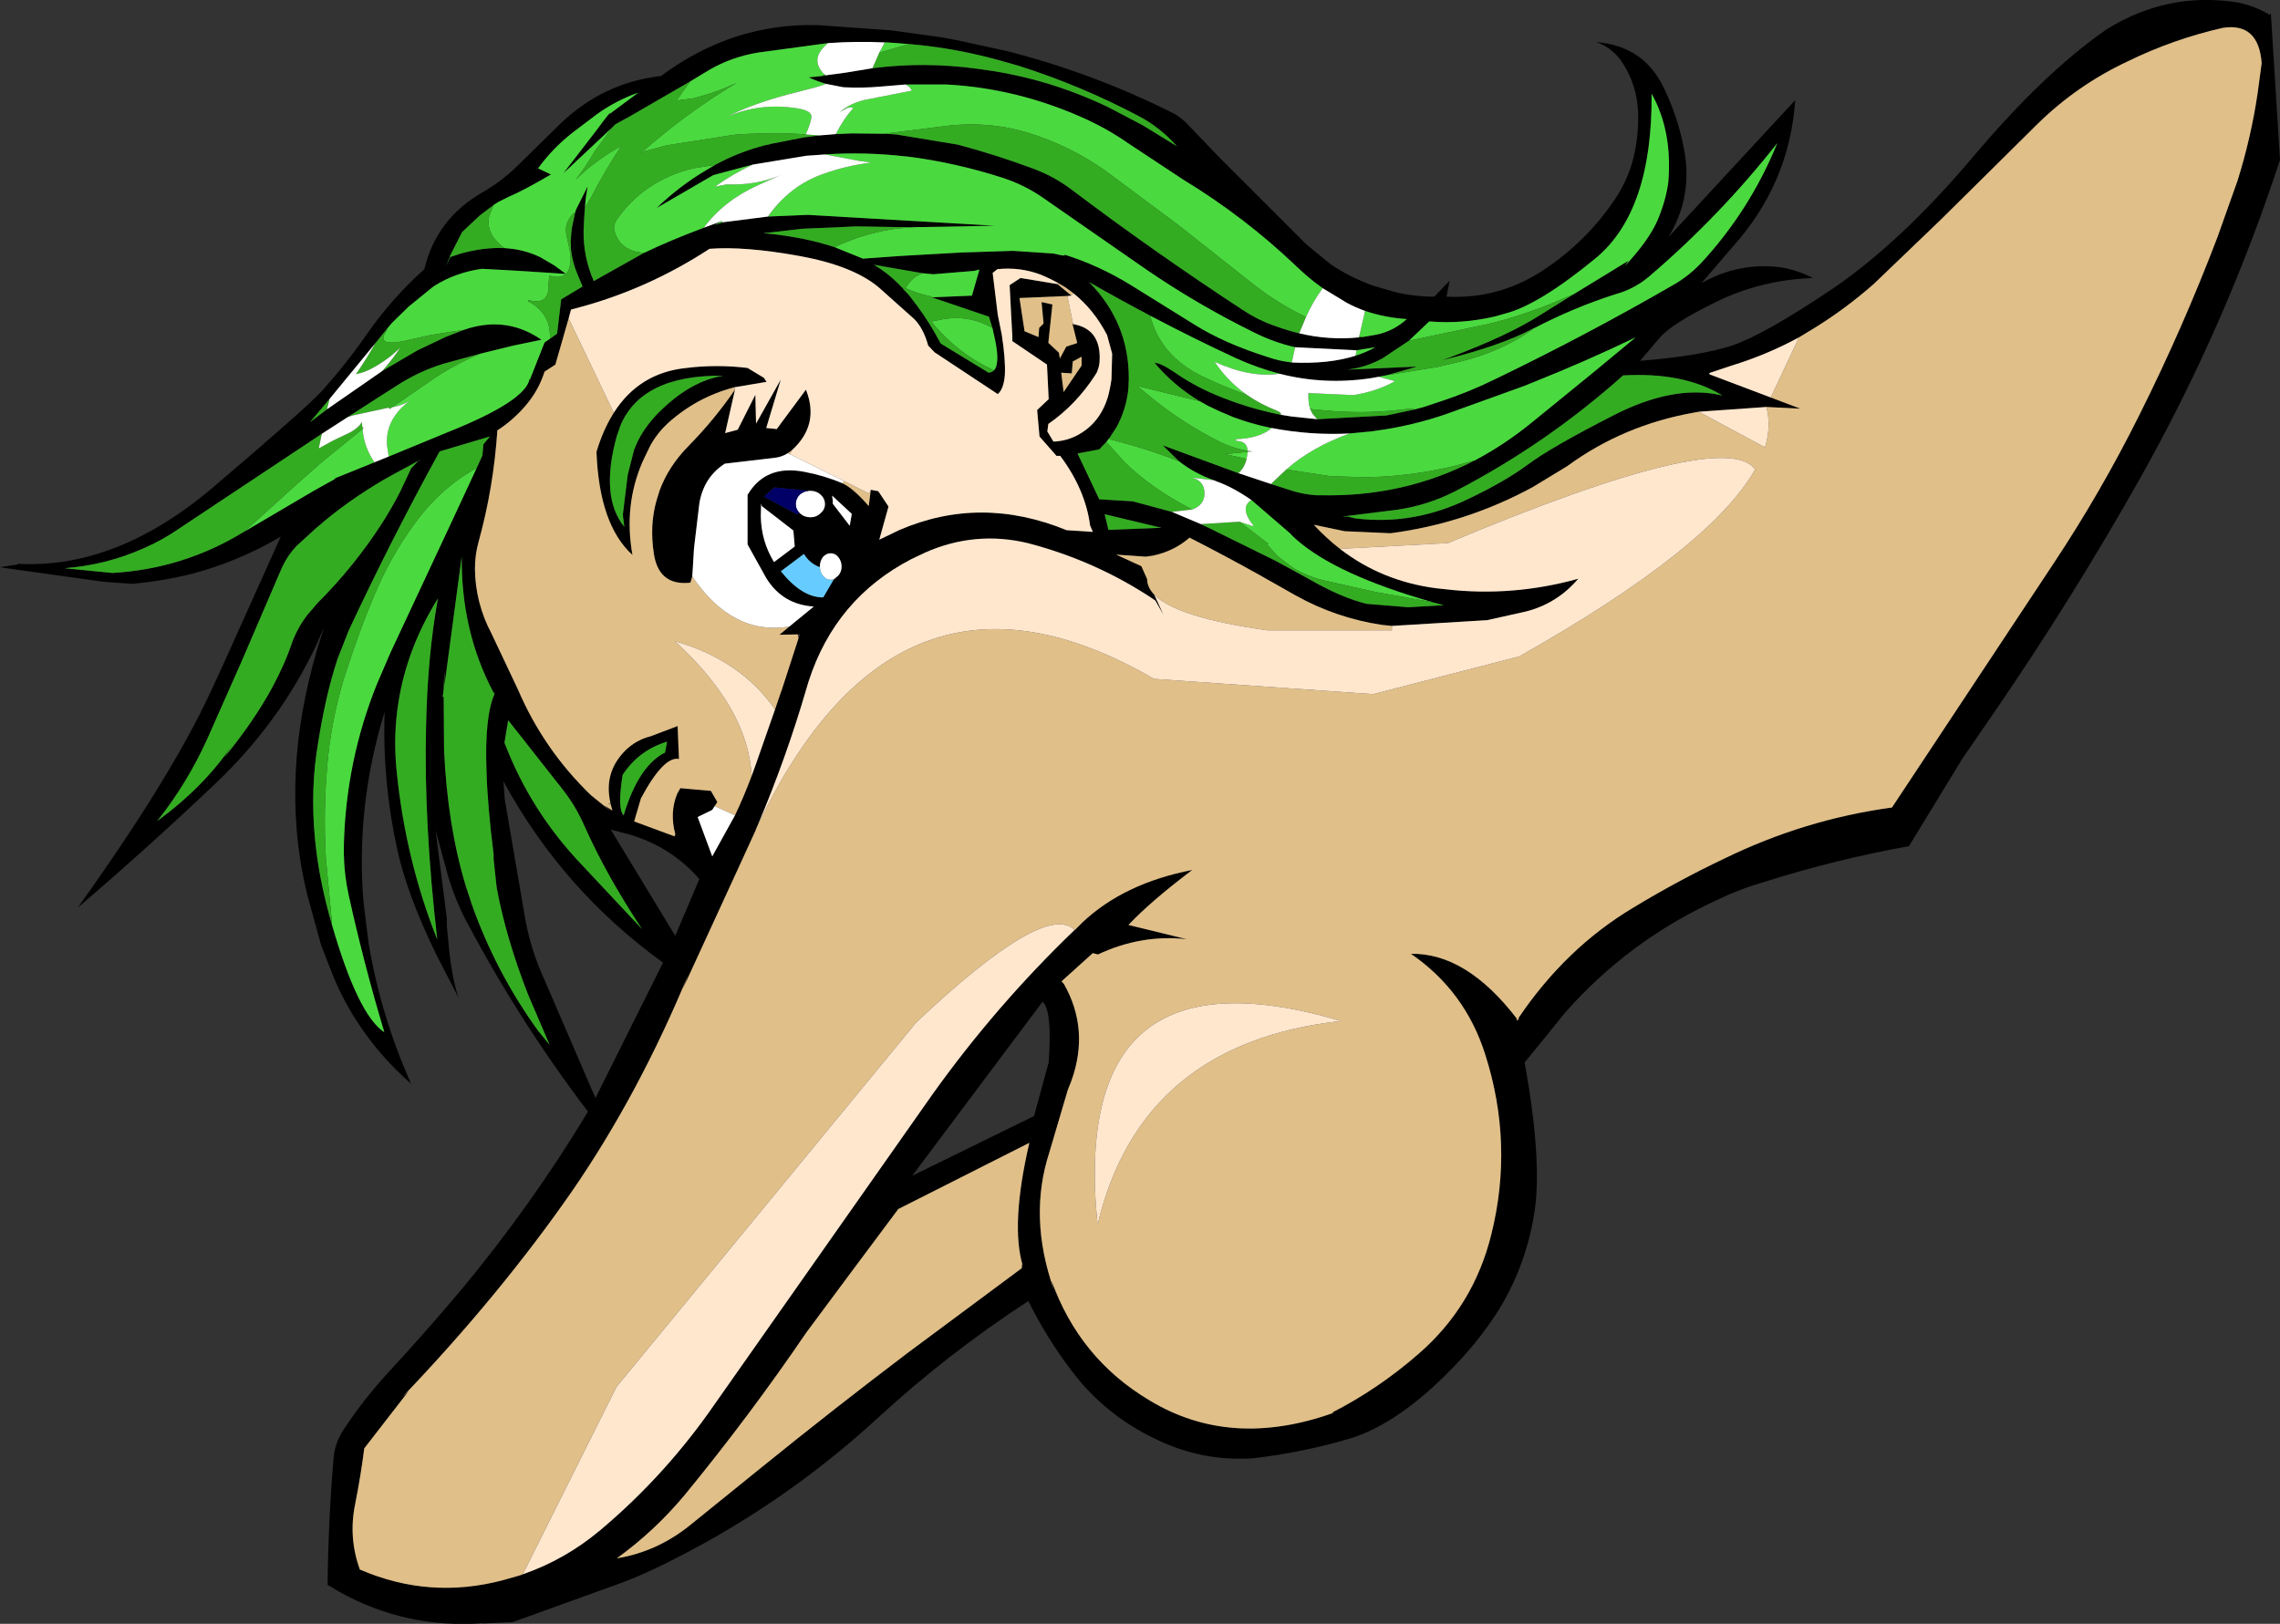 <?xml version="1.0" encoding="UTF-8" standalone="no"?>
<svg xmlns:xlink="http://www.w3.org/1999/xlink" height="239.2px" width="335.8px" xmlns="http://www.w3.org/2000/svg">
  <rect width="100%" height="100%" fill="#333333" stroke="none"/>
  <g transform="matrix(1.0, 0.0, 0.0, 1.0, 169.35, 119.5)">
    <path d="M-166.75 -36.45 Q-152.25 -35.65 -138.1 -47.6 -124.0 -59.6 -121.9 -61.95 L-119.95 -64.2 Q-117.45 -67.2 -115.3 -70.3 -111.65 -75.55 -106.85 -79.85 -105.1 -87.3 -98.15 -91.25 -95.15 -93.0 -92.7 -95.5 L-86.85 -101.25 Q-80.5 -107.35 -72.0 -108.3 -61.45 -116.15 -48.85 -115.8 L-48.2 -115.75 -45.4 -115.55 -39.05 -115.1 -38.25 -115.05 -30.65 -114.0 -28.5 -113.6 -20.95 -111.95 Q-8.25 -108.7 3.5 -102.8 4.6 -102.2 5.55 -101.2 L10.1 -96.45 23.0 -83.55 26.65 -80.55 Q29.5 -78.65 32.8 -77.45 L35.85 -76.55 Q38.75 -75.8 41.9 -75.8 L44.15 -78.15 43.7 -75.8 Q51.4 -75.4 57.95 -79.7 L58.1 -79.8 Q64.45 -84.05 68.6 -90.3 70.5 -93.2 71.25 -96.35 72.05 -99.7 71.9 -103.15 71.7 -106.9 69.8 -109.95 68.35 -112.4 65.75 -113.3 72.75 -112.75 75.7 -106.55 77.75 -102.35 78.65 -97.65 80.05 -90.65 76.4 -84.6 L95.05 -104.75 Q94.2 -92.4 85.8 -83.1 L81.25 -77.8 Q86.85 -80.95 93.05 -80.1 95.4 -79.7 97.65 -78.55 89.9 -78.25 83.35 -75.0 76.8 -71.8 75.05 -69.7 L72.2 -66.35 Q81.0 -67.05 85.75 -68.6 90.5 -70.2 100.6 -77.0 110.65 -83.85 121.2 -96.35 131.75 -108.85 140.95 -115.2 149.9 -120.75 160.15 -119.15 162.6 -118.7 164.95 -117.3 L165.1 -117.6 166.45 -95.95 Q158.5 -71.65 146.1 -49.5 136.1 -31.7 124.55 -14.85 L119.7 -7.8 111.8 5.15 Q101.15 7.05 90.7 10.35 87.15 11.35 83.8 12.95 70.5 19.0 61.05 29.8 L57.45 34.25 55.2 37.0 Q57.75 51.15 56.7 58.7 55.6 66.2 51.9 72.6 48.15 78.95 41.55 84.95 34.9 90.95 28.8 92.6 22.15 94.5 15.3 95.3 7.7 95.85 0.8 92.45 -6.65 88.9 -11.5 82.45 -15.1 77.75 -17.9 72.15 -29.85 79.95 -40.15 89.45 -54.7 102.8 -72.55 111.4 -75.05 112.6 -77.65 113.6 L-93.85 119.45 -98.3 119.65 -98.15 119.6 Q-109.5 120.45 -119.25 115.05 L-121.1 113.95 Q-121.0 104.45 -120.2 95.05 -120.0 93.05 -118.75 91.1 -115.75 86.55 -112.05 82.55 -106.65 76.7 -101.55 70.65 -91.1 58.1 -82.75 44.25 -92.8 31.05 -100.6 16.3 L-100.7 16.15 Q-102.3 13.05 -103.3 9.75 L-105.2 2.8 -103.55 15.7 -103.55 16.8 -103.15 20.9 Q-102.75 24.55 -101.85 27.4 L-105.1 21.1 Q-109.4 12.25 -110.85 5.6 -113.05 -4.45 -112.7 -14.65 -117.0 -0.7 -115.8 13.55 L-115.05 19.5 Q-113.25 30.2 -108.8 40.15 -113.3 36.2 -116.45 31.45 -118.7 28.1 -120.25 24.35 L-122.05 19.75 -124.1 12.3 Q-125.25 7.55 -125.65 2.8 -126.35 -5.8 -124.8 -14.65 -123.95 -19.45 -122.55 -24.15 L-121.6 -27.15 -122.8 -24.4 Q-125.55 -18.6 -129.3 -13.5 -133.0 -8.45 -137.65 -4.05 -147.55 5.35 -157.9 14.2 -144.15 -5.0 -138.3 -17.65 L-136.5 -21.55 -128.0 -40.45 Q-134.2 -36.8 -141.0 -35.0 -145.35 -33.9 -149.9 -33.5 L-154.1 -33.8 -168.75 -35.85 -169.35 -35.95 -166.75 -36.35 -166.75 -36.45 M-67.7 -107.5 L-76.6 -102.35 -78.7 -101.2 -79.2 -100.7 -86.4 -93.95 -80.55 -101.55 -81.45 -100.45 -79.4 -103.05 -79.65 -102.65 -75.35 -105.85 Q-78.6 -104.7 -81.4 -102.7 L-85.1 -99.9 Q-88.0 -97.6 -90.1 -94.7 L-88.2 -93.8 Q-92.3 -91.4 -94.45 -90.5 L-95.95 -89.75 -96.65 -89.3 -98.7 -87.75 -98.8 -87.65 -101.3 -85.3 -103.1 -81.75 -103.1 -81.7 -103.0 -81.75 -103.05 -81.7 -103.7 -80.35 -103.0 -81.65 -101.5 -82.15 Q-98.05 -83.1 -95.05 -82.95 -92.2 -82.8 -89.75 -81.6 L-87.7 -80.4 -86.0 -79.15 -92.1 -79.55 -95.55 -79.75 -98.35 -79.9 -98.4 -79.9 Q-102.25 -79.35 -105.35 -77.4 L-105.7 -77.15 -109.2 -74.3 -111.65 -71.9 -112.4 -71.0 -114.1 -68.9 -120.8 -60.75 -123.7 -57.3 -121.2 -59.2 -113.05 -64.85 -107.85 -67.9 -103.75 -69.85 -101.2 -70.85 -100.3 -71.15 Q-94.5 -72.85 -89.6 -69.45 L-93.7 -68.6 -98.6 -67.4 -104.1 -65.9 Q-107.75 -64.75 -110.9 -62.7 L-113.1 -61.3 -116.75 -58.95 -118.15 -58.05 -121.95 -55.6 -142.95 -41.65 Q-145.4 -39.95 -148.15 -38.75 -153.75 -36.25 -159.85 -35.8 L-152.8 -35.1 Q-142.35 -35.7 -133.45 -41.15 L-133.35 -41.2 -123.15 -47.2 -120.1 -48.9 -120.0 -49.0 -120.0 -49.05 -114.2 -51.4 -112.1 -52.25 -103.25 -55.9 Q-91.9 -60.45 -91.35 -63.7 L-91.3 -63.6 -89.15 -69.05 -88.35 -69.6 -87.3 -70.35 -86.7 -75.4 -83.55 -77.3 -84.3 -79.1 Q-85.05 -80.85 -85.25 -82.7 L-85.3 -84.0 -85.15 -85.8 -84.65 -88.15 -84.6 -88.3 -84.55 -88.55 -82.8 -92.05 -83.1 -90.15 -83.2 -88.95 -83.2 -88.9 -83.3 -87.55 -83.4 -85.5 Q-83.45 -81.65 -81.9 -78.1 L-74.5 -82.25 Q-70.65 -84.1 -65.7 -85.95 L-63.0 -86.95 -64.1 -86.35 -62.95 -86.75 -56.25 -87.6 -50.35 -87.85 -22.8 -86.25 -30.35 -86.1 -33.75 -86.05 -34.4 -86.05 -37.1 -86.05 -43.25 -86.15 -51.2 -85.8 -56.4 -85.2 -56.9 -85.15 -56.35 -85.1 Q-50.85 -84.55 -46.45 -83.1 L-42.25 -81.4 -36.7 -81.8 -27.85 -82.3 -20.15 -82.55 -14.15 -82.15 Q-11.9 -81.6 -12.75 -82.05 -7.55 -80.45 -2.7 -77.45 L6.55 -71.7 Q11.0 -68.9 17.55 -66.85 19.0 -66.35 20.6 -66.15 L20.9 -66.1 Q26.35 -65.85 30.3 -67.1 31.85 -67.6 33.2 -68.35 L30.45 -67.9 21.4 -68.35 Q18.3 -69.05 15.4 -70.5 7.05 -74.6 -0.6 -79.85 L-15.5 -90.2 Q-18.3 -92.2 -21.65 -93.3 -28.65 -95.55 -35.75 -96.45 L-35.9 -96.45 Q-41.95 -97.15 -47.85 -96.75 L-50.65 -96.55 -58.5 -95.25 -64.3 -93.7 -72.65 -88.85 Q-69.35 -92.05 -65.4 -94.4 L-64.05 -95.2 -63.1 -95.7 Q-60.0 -97.25 -56.7 -98.1 L-55.95 -98.25 -55.85 -98.3 -51.0 -99.25 -48.7 -99.55 -47.4 -99.65 -46.25 -99.75 -43.9 -99.85 -39.15 -99.8 -37.4 -99.7 -28.3 -98.2 Q-22.65 -96.7 -17.15 -94.65 -14.2 -93.55 -11.7 -91.7 0.75 -82.3 13.75 -73.8 15.95 -72.35 18.25 -71.55 20.15 -70.85 22.0 -70.4 26.4 -69.35 30.8 -69.8 L31.3 -69.85 33.35 -70.2 Q35.85 -70.7 37.85 -72.5 34.65 -72.7 31.7 -73.7 30.3 -74.2 29.0 -74.9 L25.45 -77.05 Q23.35 -78.55 21.55 -80.3 13.95 -87.55 4.9 -93.05 L-3.05 -98.3 Q-6.4 -100.65 -10.2 -102.3 -19.75 -106.5 -29.9 -107.05 L-36.05 -107.05 -39.6 -106.75 Q-42.35 -106.5 -45.15 -106.65 L-47.7 -107.15 Q-49.05 -107.55 -50.25 -108.1 L-48.3 -108.3 -47.75 -108.4 -44.8 -108.8 -40.85 -109.45 Q-33.15 -110.45 -25.25 -109.35 L-24.2 -109.2 Q-14.9 -107.9 -6.2 -103.75 L-1.05 -101.05 4.0 -97.95 Q1.5 -100.75 -1.65 -102.4 -10.15 -106.9 -19.3 -109.8 L-21.4 -110.4 Q-28.35 -112.4 -35.35 -113.0 L-38.6 -113.25 -39.05 -113.25 Q-43.2 -113.45 -47.4 -113.15 L-57.75 -111.75 Q-61.6 -111.1 -64.8 -109.25 -65.45 -108.85 -66.05 -108.5 L-67.7 -107.5 M-110.05 -73.85 L-110.55 -73.3 -110.3 -73.55 -110.0 -73.9 -110.05 -73.85 M-107.3 -51.85 L-111.45 -49.6 -112.8 -48.85 Q-118.25 -45.65 -122.5 -41.95 L-122.8 -41.7 -125.65 -39.1 Q-127.05 -37.65 -127.95 -35.6 L-133.75 -22.1 -138.8 -10.7 Q-141.75 -4.15 -146.2 1.45 -139.3 -3.6 -135.15 -9.75 L-136.3 -7.95 Q-132.0 -13.2 -129.3 -18.15 -127.45 -21.55 -126.35 -24.8 -125.55 -27.0 -124.1 -28.9 L-122.6 -30.65 Q-117.2 -36.05 -113.1 -42.4 -111.6 -44.75 -110.4 -47.1 L-108.8 -50.5 -107.85 -51.5 -107.3 -51.85 M-13.5 -77.8 Q-14.75 -78.5 -16.1 -79.05 -19.15 -80.2 -22.45 -79.85 L-23.15 -79.3 -22.4 -73.15 -21.8 -70.15 Q-21.25 -66.55 -21.35 -64.35 -21.5 -62.2 -22.4 -61.45 L-31.7 -67.6 -32.65 -68.6 Q-33.35 -71.15 -34.7 -72.5 L-39.85 -77.1 Q-43.65 -80.35 -51.65 -81.8 -59.7 -83.25 -64.85 -82.85 -73.95 -76.9 -84.3 -74.15 L-85.25 -73.9 -85.6 -72.6 -87.55 -65.8 -89.15 -64.75 Q-89.95 -62.2 -91.65 -60.1 -93.55 -57.75 -96.1 -56.1 -96.65 -47.65 -98.9 -39.55 -99.4 -37.7 -99.4 -35.7 -99.35 -30.7 -96.95 -26.15 L-93.05 -17.9 Q-89.25 -9.05 -82.3 -2.35 L-79.45 -0.05 -80.4 -0.9 -79.15 -0.1 -79.45 -1.15 -79.25 -1.25 -79.45 -1.25 Q-80.45 -5.6 -77.4 -8.8 -75.75 -10.5 -73.5 -11.05 L-69.55 -12.55 -69.35 -7.7 Q-71.6 -8.15 -74.95 -1.9 L-75.95 1.5 -70.0 3.7 -69.85 3.5 -69.9 3.35 Q-70.75 0.15 -69.6 -2.6 L-69.15 -3.4 -64.65 -3.0 -63.7 -1.35 -64.1 -0.75 -64.45 -0.2 -66.6 0.85 -64.45 6.65 -61.1 0.6 Q-59.75 -2.25 -58.65 -5.2 L-58.05 -6.85 -55.2 -15.0 -54.3 -17.65 -54.25 -17.75 -51.75 -25.45 Q-51.45 -26.0 -51.6 -26.1 L-51.85 -26.05 -54.55 -26.0 -53.1 -27.2 -49.5 -30.15 Q-54.1 -30.45 -56.5 -34.35 L-59.25 -39.3 -59.25 -46.6 Q-56.6 -51.1 -50.9 -50.0 -47.95 -49.45 -45.25 -48.3 -43.65 -47.55 -41.4 -44.95 L-41.1 -47.35 -40.0 -47.15 -38.5 -44.9 -38.5 -44.85 -39.85 -40.0 -36.95 -41.4 Q-24.95 -46.6 -12.25 -41.4 L-8.4 -41.15 -8.8 -42.1 Q-9.5 -47.4 -13.2 -52.35 L-13.75 -52.35 -16.25 -55.2 -16.6 -59.1 -14.9 -60.7 -15.15 -65.8 -20.25 -69.25 -20.25 -69.95 -20.45 -73.6 -20.65 -77.5 -19.05 -78.55 -13.6 -77.65 -11.55 -75.95 -12.15 -75.9 -19.2 -75.6 -18.45 -70.7 -16.4 -69.85 -16.3 -71.2 -15.65 -71.85 -15.95 -75.0 -14.35 -74.65 -14.95 -69.0 -13.4 -67.55 -13.25 -66.7 -12.3 -68.45 -10.75 -68.95 -10.7 -69.0 -11.4 -71.8 -11.3 -71.75 Q-7.15 -71.05 -7.4 -66.3 -7.45 -65.5 -7.75 -64.8 L-7.75 -64.75 -8.05 -64.25 Q-10.85 -59.9 -14.95 -57.05 L-15.1 -55.95 -14.2 -54.45 Q-11.55 -54.55 -9.4 -56.2 -7.15 -57.9 -6.2 -60.95 -5.85 -62.2 -5.65 -63.65 L-5.65 -63.75 -5.55 -67.4 -6.3 -70.15 Q-8.25 -73.9 -11.25 -76.3 L-12.4 -77.15 -13.5 -77.8 M-78.95 -58.7 Q-75.2 -64.6 -68.25 -65.3 -63.8 -65.85 -59.25 -65.3 L-56.85 -63.85 -56.45 -63.25 -61.2 -62.45 Q-66.75 -61.0 -71.05 -57.1 -72.5 -55.75 -73.5 -54.0 L-74.45 -52.05 -74.75 -51.4 Q-77.5 -45.0 -76.2 -37.75 -81.1 -42.2 -81.5 -52.95 -80.55 -56.1 -79.1 -58.45 L-78.95 -58.7 M-61.1 -62.1 L-62.55 -55.7 -60.7 -56.2 -58.1 -61.35 -58.0 -57.1 -54.35 -63.6 -56.5 -56.45 -54.95 -56.3 -50.65 -62.1 Q-48.6 -56.95 -52.7 -53.2 L-53.3 -52.75 Q-54.25 -52.15 -55.35 -52.05 L-62.6 -51.2 Q-65.7 -49.2 -66.35 -45.35 L-67.1 -39.05 -67.15 -38.55 -67.35 -35.2 -67.4 -34.6 -67.65 -33.7 -67.85 -33.65 Q-72.35 -33.25 -73.05 -37.95 -73.7 -42.15 -72.65 -45.8 L-72.2 -47.25 Q-70.9 -50.8 -67.95 -53.8 -64.2 -57.6 -61.1 -62.1 M-99.15 -50.55 L-98.3 -52.4 -98.15 -54.05 -97.2 -55.2 -104.6 -53.0 Q-111.75 -40.0 -118.0 -26.6 L-119.65 -22.4 Q-121.55 -16.65 -122.75 -8.45 -123.7 -1.6 -122.75 5.95 -122.1 11.05 -120.5 16.55 L-120.45 16.75 Q-116.6 30.05 -112.75 32.55 -115.75 22.55 -118.0 12.35 L-118.3 10.8 Q-118.8 7.8 -118.7 4.7 -118.35 -7.5 -113.85 -18.7 L-111.85 -23.35 -102.8 -42.7 -99.15 -50.55 M-104.15 -16.85 L-104.1 -16.8 -104.0 -16.8 -103.95 -9.1 Q-103.45 2.1 -100.75 11.0 L-99.9 13.6 Q-96.35 23.7 -90.05 32.4 L-88.4 34.4 -88.45 34.3 -91.6 26.95 Q-94.85 18.6 -96.2 11.25 L-96.65 7.1 -96.65 6.35 Q-97.55 -0.75 -97.7 -5.9 -98.0 -14.0 -96.5 -17.3 L-96.7 -17.55 Q-101.45 -26.55 -101.35 -37.5 L-103.9 -18.45 -103.9 -20.75 -104.0 -17.95 -104.15 -16.85 M-110.95 -6.1 Q-109.65 7.1 -104.95 18.9 -106.95 1.55 -106.6 -12.4 -106.4 -22.85 -104.85 -31.35 -109.4 -24.0 -110.65 -16.15 -111.45 -11.25 -110.95 -6.1 M-95.0 -1.7 L-92.15 14.95 Q-91.35 20.05 -89.2 24.75 L-81.65 42.25 -71.7 22.3 Q-86.5 11.6 -95.2 -4.4 L-95.0 -1.7 M-94.5 -13.4 L-95.05 -10.1 Q-91.2 0.0 -83.65 7.9 L-74.8 17.35 Q-80.1 9.35 -83.35 2.0 -84.65 -0.95 -86.75 -3.55 L-94.5 -13.4 M-33.45 -79.25 L-36.35 -79.75 -36.65 -79.8 -40.65 -80.5 Q-38.4 -79.2 -36.3 -76.95 L-36.3 -76.9 -35.45 -76.0 -34.2 -74.35 Q-32.45 -72.0 -30.8 -68.9 L-23.75 -64.6 Q-23.25 -64.65 -22.95 -64.95 -21.95 -66.05 -23.0 -70.35 L-23.15 -71.05 -23.2 -71.2 -23.7 -72.85 -32.1 -75.7 -26.2 -75.95 -25.1 -79.8 -25.85 -79.6 -31.9 -79.1 -33.45 -79.25 M-10.05 -66.95 L-11.35 -66.25 -11.5 -64.5 -13.05 -64.6 -12.7 -61.75 -10.05 -65.65 -10.05 -66.95 M7.35 -60.4 Q3.5 -62.7 0.7 -66.05 1.55 -66.05 3.5 -64.75 6.35 -62.75 9.65 -61.35 14.45 -59.35 19.3 -58.4 L20.85 -58.15 24.65 -57.75 34.85 -58.3 38.85 -59.15 40.35 -59.55 43.05 -60.45 Q46.85 -61.7 50.65 -63.55 64.35 -70.15 77.3 -77.65 79.35 -78.85 81.05 -80.6 88.35 -88.45 92.4 -98.4 83.85 -87.55 73.45 -78.7 71.3 -76.9 68.55 -76.15 62.45 -74.2 56.6 -71.15 L56.35 -71.05 Q51.7 -68.6 43.7 -66.6 L43.05 -66.45 43.9 -66.75 Q52.65 -70.0 57.5 -73.1 L62.4 -76.15 70.5 -81.1 69.95 -80.3 Q73.45 -84.05 74.75 -87.0 76.0 -89.95 76.35 -92.6 77.0 -100.15 73.9 -105.7 74.05 -88.4 65.65 -81.45 57.25 -74.55 52.3 -73.3 L50.9 -72.9 Q46.05 -71.75 41.15 -72.15 L38.15 -69.3 34.25 -66.7 Q32.5 -65.75 30.6 -65.3 L29.15 -65.05 39.3 -65.5 39.2 -65.45 35.0 -64.25 33.7 -64.0 32.6 -63.8 Q25.7 -62.75 19.1 -64.45 15.85 -65.3 12.65 -66.75 6.3 -69.7 0.05 -73.0 -4.5 -75.4 -8.95 -77.95 -3.05 -71.95 -3.1 -63.7 L-3.15 -62.35 Q-3.45 -59.2 -4.95 -56.5 L-6.0 -54.9 -6.1 -54.8 -6.4 -54.4 -7.45 -53.3 -10.65 -52.7 -7.45 -45.95 -2.5 -45.65 3.25 -44.1 7.5 -42.3 8.6 -41.75 7.95 -42.1 18.4 -36.95 20.8 -35.65 23.35 -34.25 Q28.2 -31.45 31.95 -30.55 L38.05 -30.05 43.3 -30.35 41.6 -30.8 39.9 -31.3 Q26.25 -35.4 20.85 -40.7 L20.75 -40.85 14.95 -45.85 Q12.2 -47.75 9.8 -48.6 L9.45 -48.75 Q6.5 -49.8 4.3 -51.55 L1.9 -53.9 13.05 -49.8 17.85 -48.2 20.35 -47.4 Q22.35 -46.7 24.45 -46.55 L25.1 -46.55 Q37.4 -46.25 47.9 -51.7 52.25 -54.0 56.3 -57.3 L65.45 -64.75 71.55 -69.8 Q64.15 -66.25 56.5 -63.2 L55.15 -62.65 43.5 -58.45 Q38.5 -56.75 33.3 -56.05 L32.6 -55.95 29.45 -55.65 Q23.7 -55.35 17.95 -56.45 L17.45 -56.55 Q14.85 -57.1 12.3 -58.05 L10.3 -58.9 8.6 -59.7 7.35 -60.4 M-78.0 -56.7 L-78.5 -55.3 Q-81.0 -46.3 -77.4 -41.9 L-77.6 -43.45 -77.6 -43.7 -77.6 -43.8 -77.6 -43.85 -76.9 -49.55 -75.95 -53.3 -75.35 -54.65 Q-74.05 -57.15 -71.8 -59.25 -67.45 -63.4 -62.85 -64.15 -74.85 -64.3 -78.0 -56.75 L-78.0 -56.7 M-51.6 -43.95 L-51.55 -43.9 Q-50.9 -43.3 -50.0 -43.3 -49.1 -43.3 -48.5 -43.9 -47.85 -44.45 -47.85 -45.25 -47.85 -46.05 -48.5 -46.65 -49.1 -47.2 -50.0 -47.2 L-50.2 -47.2 -55.3 -47.7 -56.85 -46.35 -52.0 -43.75 -51.6 -43.95 M-46.55 -34.15 L-45.9 -34.7 Q-45.4 -35.25 -45.4 -36.05 -45.4 -36.85 -45.9 -37.45 -46.35 -38.0 -47.0 -38.0 -47.65 -38.0 -48.15 -37.45 -48.6 -36.85 -48.6 -36.05 L-48.6 -35.95 Q-50.1 -36.5 -50.95 -37.9 L-54.35 -35.35 Q-51.2 -31.45 -48.1 -31.5 L-46.55 -34.15 M-46.7 -45.35 L-46.7 -45.3 -44.2 -42.05 -43.9 -43.8 -46.8 -46.5 -46.7 -45.8 -46.7 -45.35 M-57.25 -45.3 L-57.3 -43.5 Q-57.25 -39.8 -55.35 -36.7 L-52.3 -39.0 -52.5 -41.35 -57.15 -44.95 -57.25 -45.3 M-71.1 -10.25 Q-75.25 -9.0 -77.65 -5.35 -78.45 -0.35 -77.5 0.6 -75.3 -6.7 -71.4 -8.65 L-71.1 -10.25 M0.65 -31.9 L2.0 -28.95 0.8 -31.05 Q-7.8 -36.85 -18.0 -39.5 -25.75 -41.35 -33.1 -38.1 L-35.1 -37.15 Q-46.3 -31.35 -50.25 -19.15 L-50.55 -18.15 Q-53.55 -7.85 -57.75 2.05 L-57.95 2.5 -58.1 2.9 -60.8 8.8 -68.8 26.2 -67.95 24.0 Q-75.25 41.65 -85.05 55.9 -95.7 71.25 -110.15 86.35 L-109.15 85.4 -115.7 93.85 Q-116.2 97.8 -117.05 102.1 -118.05 107.0 -116.35 111.7 -106.05 116.15 -95.2 113.25 L-92.75 112.55 -92.35 112.4 Q-86.15 110.25 -81.0 105.95 -71.35 97.85 -64.1 87.35 L-32.05 41.75 Q-22.7 28.65 -11.1 17.5 L-11.0 17.45 -9.9 16.35 Q-3.8 10.6 6.25 8.65 0.15 13.25 -3.15 16.75 L5.45 18.85 Q-1.25 18.1 -7.65 21.1 L-8.4 20.9 -13.0 25.05 -12.65 25.45 Q-8.85 32.15 -11.55 39.7 L-12.1 41.1 -14.8 50.25 Q-17.9 59.75 -14.15 70.45 L-14.5 69.1 Q-10.4 80.6 -0.1 86.75 11.9 94.05 27.1 88.6 L26.8 88.6 Q33.65 85.1 39.55 79.95 47.7 72.9 50.3 62.3 53.6 49.0 49.4 35.85 46.45 26.5 38.45 21.0 46.6 20.85 54.05 30.55 L54.0 30.9 54.2 30.65 54.35 30.75 54.3 30.5 54.3 30.45 Q61.25 20.15 71.2 14.2 77.8 10.2 84.65 6.95 96.45 1.2 109.3 -0.55 L133.1 -36.5 Q140.1 -47.05 145.75 -58.4 152.15 -71.2 157.25 -84.6 L160.2 -92.9 Q162.2 -99.3 163.15 -105.75 L163.75 -110.2 Q163.3 -116.2 158.05 -115.4 150.75 -113.75 144.0 -110.45 136.55 -106.95 130.75 -101.25 L116.45 -87.1 106.6 -77.65 Q102.55 -74.1 98.15 -71.35 L95.6 -69.8 Q90.9 -67.25 85.7 -65.65 L82.4 -64.55 82.35 -64.4 82.45 -64.35 91.45 -60.95 95.8 -59.3 90.8 -59.55 80.85 -58.85 80.3 -58.75 Q69.75 -56.9 61.5 -50.85 L56.4 -47.75 Q46.55 -42.4 35.45 -40.95 L28.7 -41.25 24.15 -42.2 Q25.95 -40.25 28.0 -38.65 34.15 -33.9 42.15 -32.85 L43.55 -32.7 Q53.4 -31.55 63.1 -34.25 59.95 -30.55 55.3 -29.4 L49.7 -28.15 35.65 -27.3 34.2 -27.45 Q27.45 -28.45 21.45 -31.8 L16.15 -34.8 Q11.05 -37.65 5.85 -40.3 3.55 -38.3 0.45 -37.65 L-0.6 -37.5 -4.95 -37.8 -1.25 -36.1 -0.4 -34.2 Q-0.4 -33.0 0.65 -31.9 M-6.1 -41.45 L1.7 -41.75 -6.65 -43.75 -6.1 -41.45 M68.15 -58.25 Q77.05 -62.85 84.05 -61.3 L84.35 -61.25 84.15 -61.35 Q78.5 -64.7 69.7 -64.2 58.4 -54.1 45.0 -47.15 40.9 -45.05 36.35 -44.4 L28.3 -43.4 29.2 -43.4 30.2 -43.15 Q38.8 -42.05 47.0 -46.05 52.25 -48.55 55.65 -51.05 59.05 -53.6 68.15 -58.25 M-15.8 28.05 L-35.0 53.7 -17.05 44.9 -14.9 37.0 Q-14.35 29.35 -15.8 28.05 M-79.4 2.7 L-69.9 18.35 -66.35 10.0 Q-70.4 5.3 -76.55 3.45 L-79.4 2.7 M-78.5 110.05 Q-72.4 109.05 -67.45 104.95 L-57.25 96.7 Q-46.45 87.95 -35.55 79.7 L-18.85 67.3 -18.85 66.7 -18.7 67.0 Q-20.55 60.95 -17.75 48.85 L-37.05 58.6 -44.25 68.25 -50.6 76.8 Q-58.9 89.0 -68.45 100.65 -72.9 106.0 -78.5 110.05 L-78.55 110.05 -78.5 110.05 M-122.7 16.55 L-122.75 16.5 -122.4 18.1 -122.7 16.55 M-161.65 17.35 L-161.9 17.55 -161.85 17.5 -161.65 17.35" fill="#000000" fill-rule="evenodd" stroke="none"/>
    <path d="M-85.6 -72.6 L-78.95 -58.7 -79.1 -58.45 Q-80.55 -56.1 -81.5 -52.95 -81.1 -42.2 -76.2 -37.75 -77.5 -45.0 -74.75 -51.4 L-74.45 -52.05 -73.5 -54.0 Q-72.5 -55.75 -71.05 -57.1 -66.75 -61.0 -61.2 -62.45 L-61.1 -62.1 Q-64.2 -57.6 -67.95 -53.8 -70.9 -50.8 -72.2 -47.25 L-72.65 -45.8 Q-73.7 -42.15 -73.05 -37.95 -72.35 -33.25 -67.85 -33.65 L-67.65 -33.7 -67.4 -34.6 Q-61.5 -25.85 -53.1 -27.2 L-54.55 -26.0 -51.85 -26.05 -51.75 -25.45 -54.25 -17.75 -54.3 -17.65 -55.2 -15.0 Q-60.3 -22.3 -69.95 -25.05 -59.15 -15.15 -58.65 -5.2 -59.75 -2.25 -61.1 0.6 L-64.1 -0.75 -63.7 -1.35 -64.65 -3.0 -69.15 -3.4 -69.6 -2.6 Q-70.75 0.15 -69.9 3.35 L-70.0 3.7 -75.95 1.5 -74.95 -1.9 Q-71.6 -8.15 -69.35 -7.7 L-69.55 -12.55 -73.5 -11.05 Q-75.75 -10.5 -77.4 -8.8 -80.45 -5.6 -79.45 -1.25 L-79.9 -0.95 -79.45 -1.15 -79.15 -0.1 -80.4 -0.9 -79.45 -0.05 -82.3 -2.35 Q-89.25 -9.05 -93.05 -17.9 L-96.95 -26.15 Q-99.35 -30.7 -99.4 -35.7 -99.4 -37.7 -98.9 -39.55 -96.65 -47.65 -96.1 -56.1 -93.55 -57.75 -91.65 -60.1 -89.95 -62.2 -89.15 -64.75 L-87.55 -65.8 -85.6 -72.6 M-52.7 -53.2 L-53.0 -52.6 -53.3 -52.75 -52.7 -53.2 M-45.05 -48.65 L-41.35 -46.8 -41.1 -47.35 -41.4 -44.95 Q-43.65 -47.55 -45.25 -48.3 L-45.05 -48.65 M-13.6 -77.65 L-13.5 -77.8 -12.4 -77.15 -11.25 -76.3 -11.55 -75.95 -13.6 -77.65 M-11.3 -71.75 L-11.4 -71.8 -10.7 -69.0 -10.75 -68.95 -12.3 -68.45 -13.25 -66.7 -13.4 -67.55 -14.95 -69.0 -14.35 -74.65 -15.95 -75.0 -15.65 -71.85 -16.3 -71.2 -16.4 -69.85 -18.45 -70.7 -19.2 -75.6 -12.15 -75.9 -11.3 -71.75 M-10.05 -66.95 L-10.05 -65.65 -12.7 -61.75 -13.05 -64.6 -11.5 -64.5 -11.35 -66.25 -10.05 -66.95 M-57.95 2.5 Q-37.25 -41.5 0.6 -19.5 L32.9 -17.25 54.4 -22.8 Q82.55 -38.7 89.15 -50.35 84.7 -56.65 43.9 -39.5 L28.0 -38.65 Q25.95 -40.25 24.15 -42.2 L28.7 -41.25 35.45 -40.95 Q46.55 -42.4 56.4 -47.75 L61.5 -50.85 Q69.75 -56.9 80.3 -58.75 L80.85 -58.85 90.6 -53.6 Q91.55 -56.75 90.8 -59.55 L95.8 -59.3 91.45 -60.95 95.6 -69.8 98.15 -71.35 Q102.55 -74.1 106.6 -77.65 L116.45 -87.1 130.75 -101.25 Q136.55 -106.95 144.0 -110.45 150.75 -113.75 158.05 -115.4 163.3 -116.2 163.75 -110.2 L163.15 -105.75 Q162.2 -99.3 160.2 -92.9 L157.25 -84.6 Q152.15 -71.2 145.75 -58.4 140.1 -47.05 133.1 -36.5 L109.3 -0.55 Q96.45 1.2 84.65 6.95 77.8 10.2 71.2 14.2 61.25 20.15 54.3 30.45 L54.3 30.5 54.35 30.75 54.2 30.65 54.0 30.9 54.05 30.55 Q46.6 20.85 38.45 21.0 46.45 26.5 49.4 35.85 53.6 49.0 50.3 62.3 47.7 72.9 39.55 79.95 33.65 85.1 26.8 88.6 L27.1 88.6 Q11.9 94.05 -0.1 86.75 -10.4 80.6 -14.5 69.1 L-14.15 70.45 Q-17.9 59.75 -14.8 50.25 L-12.1 41.1 -11.55 39.7 Q-8.85 32.15 -12.65 25.45 L-13.0 25.05 -8.4 20.9 -7.65 21.1 Q-1.25 18.1 5.45 18.85 L-3.15 16.75 Q0.15 13.25 6.25 8.65 -3.8 10.6 -9.9 16.35 L-11.0 17.45 -11.1 17.5 Q-15.35 13.15 -34.4 31.1 L-78.55 84.8 -92.35 112.4 -92.75 112.55 -95.2 113.25 Q-106.05 116.15 -116.35 111.7 -118.05 107.0 -117.05 102.1 -116.2 97.8 -115.7 93.85 L-109.15 85.4 -110.15 86.35 Q-95.7 71.25 -85.05 55.9 -75.25 41.65 -67.95 24.0 L-68.8 26.2 -60.8 8.8 -58.1 2.9 -57.95 2.5 M35.65 -27.3 L35.65 -26.65 17.3 -26.65 Q3.9 -28.55 0.65 -31.9 -0.4 -33.0 -0.4 -34.2 L-1.25 -36.1 -4.95 -37.8 -0.6 -37.5 0.45 -37.65 Q3.55 -38.3 5.85 -40.3 11.05 -37.65 16.15 -34.8 L21.45 -31.8 Q27.45 -28.45 34.2 -27.45 L35.65 -27.3 M94.9 -51.7 L94.8 -51.7 95.1 -51.7 94.9 -51.7 M-78.5 110.05 Q-72.9 106.0 -68.45 100.65 -58.9 89.0 -50.6 76.8 L-44.25 68.25 -37.05 58.6 -17.75 48.85 Q-20.55 60.95 -18.7 67.0 L-18.85 66.7 -18.85 67.3 -35.55 79.7 Q-46.45 87.95 -57.25 96.7 L-67.45 104.95 Q-72.4 109.05 -78.5 110.05 M-7.7 60.9 Q-1.35 34.15 28.15 30.9 -11.95 19.05 -7.7 60.9" fill="#e0bf89" fill-rule="evenodd" stroke="none"/>
    <path d="M-46.55 -34.15 L-48.1 -31.5 Q-51.2 -31.45 -54.35 -35.35 L-50.95 -37.9 Q-50.1 -36.5 -48.6 -35.95 -48.55 -35.2 -48.15 -34.7 -47.65 -34.1 -47.0 -34.1 L-46.55 -34.15" fill="#66ccff" fill-rule="evenodd" stroke="none"/>
    <path d="M-79.2 -100.7 L-81.7 -97.3 Q-83.15 -94.8 -84.55 -93.05 -81.65 -95.9 -77.85 -98.0 -80.45 -94.05 -82.35 -90.3 L-83.2 -88.95 -83.1 -90.15 -82.8 -92.05 -84.55 -88.55 -84.6 -88.3 -84.65 -88.15 -84.75 -88.2 Q-86.25 -86.8 -85.95 -85.05 L-85.9 -84.75 -85.45 -82.7 Q-85.05 -80.05 -86.0 -79.15 L-87.7 -80.4 -89.75 -81.6 Q-92.2 -82.8 -95.05 -82.95 -98.0 -85.15 -97.25 -87.85 L-96.65 -89.3 -95.95 -89.75 -94.45 -90.5 Q-92.3 -91.4 -88.2 -93.8 L-90.1 -94.7 Q-88.0 -97.6 -85.1 -99.9 L-81.4 -102.7 Q-78.6 -104.7 -75.35 -105.85 L-79.65 -102.65 -79.4 -103.05 -81.45 -100.45 -80.55 -101.55 -86.4 -93.95 -79.2 -100.7 M-74.5 -82.25 Q-78.0 -82.5 -78.85 -85.45 -79.1 -86.35 -78.4 -87.3 -76.45 -90.05 -73.8 -91.85 -70.95 -93.8 -67.3 -94.7 L-64.05 -95.2 -65.4 -94.4 Q-69.35 -92.05 -72.65 -88.85 L-64.3 -93.7 -58.5 -95.25 Q-61.4 -93.9 -64.05 -92.0 L-62.3 -92.35 Q-58.05 -92.15 -54.4 -93.7 L-57.65 -92.25 Q-62.75 -89.95 -65.7 -85.95 -70.65 -84.1 -74.5 -82.25 M-50.7 -99.7 L-52.2 -99.8 Q-56.75 -100.0 -61.2 -99.65 L-71.1 -98.1 -73.55 -97.45 -74.3 -97.25 -75.0 -96.95 -74.2 -97.6 Q-67.95 -103.05 -60.85 -107.3 -63.75 -105.9 -67.3 -105.0 L-69.7 -104.7 -67.7 -107.5 -66.05 -108.5 Q-65.45 -108.85 -64.8 -109.25 -61.6 -111.1 -57.75 -111.75 L-47.4 -113.15 Q-50.25 -110.8 -47.9 -108.5 L-48.3 -108.3 -50.25 -108.1 Q-49.05 -107.55 -47.7 -107.15 -48.85 -106.7 -50.15 -106.4 L-53.25 -105.6 Q-58.5 -104.2 -62.3 -102.3 -57.45 -104.4 -52.0 -103.55 -49.65 -103.2 -49.85 -102.15 -50.15 -100.75 -50.7 -99.7 M-39.05 -113.25 L-38.6 -113.25 -35.35 -113.0 -35.85 -112.9 -39.85 -111.75 -39.25 -112.85 -39.05 -113.25 M-36.05 -107.05 L-29.9 -107.05 Q-19.75 -106.5 -10.2 -102.3 -6.4 -100.65 -3.05 -98.3 L4.9 -93.05 Q13.95 -87.55 21.55 -80.3 23.35 -78.55 25.45 -77.05 24.0 -75.05 23.0 -72.8 18.8 -74.8 14.95 -77.85 L4.2 -86.35 -6.55 -94.35 Q-11.9 -98.1 -18.0 -99.95 -24.1 -101.8 -30.75 -100.85 L-37.55 -100.0 -39.15 -99.8 -43.9 -99.85 -46.25 -99.75 Q-45.1 -102.0 -43.7 -103.55 L-43.9 -103.7 -44.55 -103.6 -45.65 -103.0 Q-44.25 -104.2 -42.15 -104.75 L-41.15 -104.95 -35.05 -106.15 Q-35.4 -106.85 -36.05 -107.05 M31.7 -73.7 Q34.65 -72.7 37.85 -72.5 35.85 -70.7 33.35 -70.2 L31.3 -69.85 30.85 -70.0 31.7 -73.7 M-103.1 -81.75 L-103.0 -81.75 -103.1 -81.7 -103.1 -81.75 M-103.05 -81.7 L-103.0 -81.65 -103.7 -80.35 -103.05 -81.7 M-112.4 -71.0 L-111.65 -71.9 -109.2 -74.3 -105.7 -77.15 -105.35 -77.4 Q-102.25 -79.35 -98.4 -79.9 L-98.35 -79.9 -95.55 -79.75 -92.1 -79.55 -86.0 -79.15 Q-86.8 -78.4 -88.45 -78.9 L-88.55 -77.8 -88.55 -77.25 Q-88.6 -74.5 -91.55 -75.3 L-91.6 -75.15 Q-89.35 -73.95 -88.65 -71.95 -88.3 -70.9 -88.35 -69.6 L-89.15 -69.05 -91.3 -63.6 -91.35 -63.7 Q-91.9 -60.45 -103.25 -55.9 L-112.1 -52.25 -112.35 -53.9 Q-112.65 -57.75 -108.95 -60.5 -110.0 -59.8 -111.6 -59.5 L-105.15 -63.95 Q-101.9 -66.05 -98.6 -67.4 L-93.7 -68.6 -89.6 -69.45 Q-94.5 -72.85 -100.3 -71.15 L-101.2 -70.85 -102.85 -70.65 -105.9 -70.15 -108.6 -69.55 Q-114.5 -68.05 -112.3 -70.95 L-112.4 -71.0 M-133.35 -41.2 L-125.5 -48.3 -121.75 -51.6 -116.7 -55.7 -115.95 -56.3 Q-115.75 -53.65 -114.2 -51.4 L-120.0 -49.05 -120.0 -49.0 -120.1 -48.9 -123.15 -47.2 -133.35 -41.2 M-120.5 16.55 L-120.45 16.55 -121.3 7.5 -121.35 7.05 Q-121.75 0.1 -121.15 -6.75 -120.6 -13.25 -118.7 -19.55 L-118.05 -21.5 Q-116.4 -26.6 -114.35 -31.5 -111.95 -37.35 -108.3 -42.35 -104.4 -47.7 -99.15 -50.55 L-102.8 -42.7 -111.85 -23.35 -113.85 -18.7 Q-118.35 -7.5 -118.7 4.7 -118.8 7.8 -118.3 10.8 L-118.0 12.35 Q-115.75 22.55 -112.75 32.55 -116.6 30.05 -120.45 16.75 L-120.5 16.55 M20.9 -66.1 L20.6 -66.15 Q19.0 -66.35 17.55 -66.85 11.0 -68.9 6.55 -71.7 L-2.7 -77.45 Q-7.55 -80.45 -12.75 -82.05 -11.9 -81.6 -14.15 -82.15 L-20.15 -82.55 -27.85 -82.3 -36.7 -81.8 -42.25 -81.4 -46.45 -83.1 Q-41.9 -85.25 -37.05 -85.85 L-34.35 -86.05 -34.4 -86.05 -33.75 -86.05 -30.35 -86.1 -22.8 -86.25 -50.35 -87.85 -56.25 -87.6 Q-53.05 -92.15 -48.05 -93.9 -44.7 -95.1 -41.05 -95.55 L-42.85 -95.8 -47.85 -96.75 Q-41.95 -97.15 -35.9 -96.45 L-35.75 -96.45 Q-28.65 -95.55 -21.65 -93.3 -18.3 -92.2 -15.5 -90.2 L-0.6 -79.85 Q7.05 -74.6 15.4 -70.5 18.3 -69.05 21.4 -68.35 L20.9 -66.1 M-56.35 -85.1 L-56.9 -85.15 -56.4 -85.2 -56.35 -85.1 M-36.3 -76.95 L-36.1 -77.1 -36.0 -77.1 -35.9 -77.15 Q-35.05 -78.7 -33.45 -79.25 L-31.9 -79.1 -25.85 -79.6 -25.1 -79.8 -26.2 -75.95 -32.1 -75.7 -32.05 -75.8 Q-34.1 -76.2 -36.0 -77.05 L-36.1 -77.1 -36.3 -76.9 -36.3 -76.95 M-22.95 -64.95 Q-28.4 -67.45 -32.2 -72.15 L-31.85 -72.2 -31.1 -72.35 Q-26.85 -73.3 -23.2 -71.2 L-23.15 -71.05 -23.0 -70.35 Q-21.95 -66.05 -22.95 -64.95 M14.4 -53.1 Q12.25 -53.45 10.25 -54.45 4.95 -57.1 0.25 -60.9 L-1.8 -62.6 -1.45 -62.55 7.35 -60.4 8.6 -59.7 10.3 -58.9 12.3 -58.05 Q14.85 -57.1 17.45 -56.55 L17.95 -56.45 Q16.2 -54.95 12.7 -54.8 L12.7 -54.55 Q14.35 -54.55 14.4 -53.1 M14.2 -61.4 L13.0 -61.8 Q10.25 -62.85 7.75 -64.05 1.55 -67.05 0.05 -73.0 6.3 -69.7 12.65 -66.75 15.85 -65.3 19.1 -64.45 14.85 -63.8 9.55 -66.2 11.45 -63.35 14.2 -61.4 M-6.0 -54.9 L-5.75 -54.75 -4.4 -54.4 Q0.1 -53.2 4.3 -51.55 6.5 -49.8 9.45 -48.75 L6.15 -49.15 Q7.9 -48.75 8.05 -47.05 8.15 -45.15 6.25 -44.45 L6.15 -44.5 Q0.3 -47.5 -3.7 -51.4 L-6.4 -54.4 -6.1 -54.8 -6.0 -54.9 M14.25 -51.9 L11.1 -52.6 13.05 -52.8 14.4 -52.95 14.4 -52.8 14.25 -51.9 M-63.0 -86.95 L-62.95 -86.75 -64.1 -86.35 -63.0 -86.95 M38.15 -69.3 L41.15 -72.15 Q46.05 -71.75 50.9 -72.9 L52.3 -73.3 Q57.25 -74.55 65.65 -81.45 74.05 -88.4 73.9 -105.7 77.0 -100.15 76.35 -92.6 76.0 -89.95 74.75 -87.0 73.45 -84.05 69.95 -80.3 L70.5 -81.1 62.4 -76.15 60.15 -75.2 Q54.95 -73.0 49.55 -71.7 L48.05 -71.4 38.15 -69.3 M56.35 -71.05 L56.6 -71.15 Q62.45 -74.2 68.55 -76.15 71.3 -76.9 73.45 -78.7 83.85 -87.55 92.4 -98.4 88.35 -88.45 81.05 -80.6 79.35 -78.85 77.3 -77.65 64.35 -70.15 50.65 -63.55 46.85 -61.7 43.05 -60.45 L40.35 -59.55 38.85 -59.15 38.8 -59.35 35.55 -59.0 Q30.9 -58.6 26.3 -59.0 L25.75 -59.05 23.6 -59.25 Q23.3 -60.25 23.35 -61.6 L30.0 -61.3 Q33.45 -61.85 36.1 -63.35 L33.7 -64.0 35.0 -64.25 42.4 -65.45 45.95 -66.3 Q51.7 -67.7 56.4 -71.0 L56.35 -71.05 M29.45 -55.65 L32.6 -55.95 33.3 -56.05 Q38.5 -56.75 43.5 -58.45 L55.15 -62.65 56.5 -63.2 Q64.15 -66.25 71.55 -69.8 L65.45 -64.75 56.3 -57.3 Q52.25 -54.0 47.9 -51.7 40.15 -49.35 31.85 -49.2 L26.65 -49.35 20.1 -50.35 Q23.95 -53.7 29.45 -55.65 M30.45 -67.9 L33.2 -68.35 Q31.85 -67.6 30.3 -67.1 L30.45 -67.9 M14.95 -45.85 L20.75 -40.85 20.85 -40.7 Q26.25 -35.4 39.9 -31.3 L41.6 -30.8 33.2 -32.3 25.65 -34.0 Q23.0 -34.65 20.95 -35.95 L18.85 -37.55 17.3 -39.25 17.45 -39.4 13.2 -42.65 15.15 -42.0 15.25 -42.1 Q13.15 -44.7 14.95 -45.85" fill="#4ada3f" fill-rule="evenodd" stroke="none"/>
    <path d="M-79.2 -100.7 L-78.7 -101.2 -76.6 -102.35 -67.7 -107.5 -69.7 -104.7 -67.3 -105.0 Q-63.75 -105.9 -60.85 -107.3 -67.95 -103.05 -74.2 -97.6 L-75.0 -96.95 -74.3 -97.25 -73.55 -97.45 -71.1 -98.1 -61.2 -99.65 Q-56.75 -100.0 -52.2 -99.8 L-50.7 -99.7 -48.7 -99.55 -51.0 -99.25 -55.85 -98.3 -55.95 -98.25 -56.7 -98.1 Q-60.0 -97.25 -63.1 -95.7 L-64.05 -95.2 -67.3 -94.7 Q-70.95 -93.8 -73.8 -91.85 -76.45 -90.05 -78.4 -87.3 -79.1 -86.35 -78.85 -85.45 -78.0 -82.5 -74.5 -82.25 L-81.9 -78.1 Q-83.45 -81.65 -83.4 -85.5 L-83.3 -87.55 -83.2 -88.9 -83.2 -88.95 -82.35 -90.3 Q-80.45 -94.05 -77.85 -98.0 -81.65 -95.9 -84.55 -93.05 -83.15 -94.8 -81.7 -97.3 L-79.2 -100.7 M-35.35 -113.0 Q-28.35 -112.4 -21.4 -110.4 L-19.3 -109.8 Q-10.15 -106.9 -1.65 -102.4 1.5 -100.75 4.0 -97.95 L-1.05 -101.05 -6.2 -103.75 Q-14.9 -107.9 -24.2 -109.2 L-25.25 -109.35 Q-33.15 -110.45 -40.85 -109.45 L-39.85 -111.75 -35.85 -112.9 -35.35 -113.0 M-47.75 -108.4 L-48.3 -108.3 -47.9 -108.5 -47.85 -108.55 -47.75 -108.4 M31.3 -69.85 L30.8 -69.8 30.85 -70.0 31.3 -69.85 M22.0 -70.4 Q20.15 -70.85 18.25 -71.55 15.95 -72.35 13.75 -73.8 0.75 -82.3 -11.7 -91.7 -14.2 -93.55 -17.15 -94.65 -22.65 -96.7 -28.3 -98.2 L-37.4 -99.7 -39.15 -99.8 -37.55 -100.0 -30.75 -100.85 Q-24.1 -101.8 -18.0 -99.95 -11.9 -98.1 -6.55 -94.35 L4.2 -86.35 14.95 -77.85 Q18.8 -74.8 23.0 -72.8 L22.0 -70.4 M-96.65 -89.3 L-97.25 -87.85 Q-98.0 -85.15 -95.05 -82.95 -98.05 -83.1 -101.5 -82.15 L-103.0 -81.65 -103.05 -81.7 -103.0 -81.75 -103.1 -81.75 -101.3 -85.3 -98.8 -87.65 -98.7 -87.75 -96.65 -89.3 M-86.0 -79.15 Q-85.05 -80.05 -85.45 -82.7 L-85.9 -84.75 -85.95 -85.05 Q-86.25 -86.8 -84.75 -88.2 L-84.65 -88.15 -85.15 -85.8 -85.3 -84.0 -85.25 -82.7 Q-85.05 -80.85 -84.3 -79.1 L-83.55 -77.3 -86.7 -75.4 -87.3 -70.35 -88.35 -69.6 Q-88.3 -70.9 -88.65 -71.95 -89.35 -73.95 -91.6 -75.15 L-91.55 -75.3 Q-88.6 -74.5 -88.55 -77.25 L-88.55 -77.8 -88.45 -78.9 Q-86.8 -78.4 -86.0 -79.15 M-112.4 -71.0 L-112.3 -70.95 Q-114.5 -68.05 -108.6 -69.55 L-105.9 -70.15 -102.85 -70.65 -101.2 -70.85 -103.75 -69.85 -107.85 -67.9 -113.05 -64.85 Q-111.5 -66.6 -110.4 -68.3 -111.5 -67.2 -112.75 -66.35 -115.3 -64.6 -116.95 -64.4 L-116.85 -64.5 Q-115.4 -66.6 -114.1 -68.9 L-112.4 -71.0 M-98.6 -67.4 Q-101.9 -66.05 -105.15 -63.95 L-111.6 -59.5 -111.95 -59.25 -112.1 -59.45 -117.4 -58.3 -118.15 -58.05 -116.75 -58.95 -113.1 -61.3 -110.9 -62.7 Q-107.75 -64.75 -104.1 -65.9 L-98.6 -67.4 M-121.2 -59.2 L-123.7 -57.3 -120.8 -60.75 -121.2 -59.2 M-121.95 -55.6 L-122.4 -53.45 -120.3 -54.6 -118.2 -55.6 Q-116.6 -56.35 -116.05 -57.35 L-116.0 -56.65 -115.8 -56.4 -115.9 -56.35 -115.95 -56.3 -116.7 -55.7 -121.75 -51.6 -125.5 -48.3 -133.35 -41.2 -133.45 -41.15 Q-142.35 -35.7 -152.8 -35.1 L-159.85 -35.8 Q-153.75 -36.25 -148.15 -38.75 -145.4 -39.95 -142.95 -41.65 L-121.95 -55.6 M-107.3 -51.85 L-107.85 -51.5 -108.8 -50.5 -110.4 -47.1 Q-111.6 -44.75 -113.1 -42.4 -117.2 -36.05 -122.6 -30.65 L-124.1 -28.9 Q-125.55 -27.0 -126.35 -24.8 -127.45 -21.55 -129.3 -18.15 -132.0 -13.2 -136.3 -7.95 L-135.15 -9.75 Q-139.3 -3.6 -146.2 1.45 -141.75 -4.15 -138.8 -10.7 L-133.75 -22.1 -127.95 -35.6 Q-127.05 -37.65 -125.65 -39.1 L-122.8 -41.7 -122.5 -41.95 Q-118.25 -45.65 -112.8 -48.85 L-111.45 -49.6 -107.3 -51.85 M-120.5 16.55 Q-122.1 11.05 -122.75 5.95 -123.7 -1.6 -122.75 -8.45 -121.55 -16.65 -119.65 -22.4 L-118.0 -26.6 Q-111.75 -40.0 -104.6 -53.0 L-97.2 -55.2 -98.15 -54.05 -98.3 -52.4 -99.15 -50.55 Q-104.4 -47.7 -108.3 -42.35 -111.95 -37.35 -114.35 -31.5 -116.4 -26.6 -118.05 -21.5 L-118.7 -19.55 Q-120.6 -13.25 -121.15 -6.75 -121.75 0.1 -121.35 7.05 L-121.3 7.5 -120.45 16.55 -120.5 16.55 M-104.0 -16.8 L-103.95 -16.85 -104.0 -16.85 -104.15 -16.85 -104.0 -17.95 -103.9 -20.75 -103.9 -18.45 -101.35 -37.5 Q-101.45 -26.55 -96.7 -17.55 L-96.5 -17.3 Q-98.0 -14.0 -97.7 -5.9 -97.55 -0.75 -96.65 6.35 L-96.65 7.1 -96.2 11.25 Q-94.85 18.6 -91.6 26.95 L-88.45 34.3 -88.4 34.4 -90.05 32.4 Q-96.35 23.7 -99.9 13.6 L-100.75 11.0 Q-103.45 2.1 -103.95 -9.1 L-104.0 -16.8 M-110.95 -6.1 Q-111.45 -11.25 -110.65 -16.15 -109.4 -24.0 -104.85 -31.35 -106.4 -22.85 -106.6 -12.4 -106.95 1.55 -104.95 18.9 -109.65 7.1 -110.95 -6.1 M-94.5 -13.4 L-86.75 -3.55 Q-84.65 -0.95 -83.35 2.0 -80.1 9.35 -74.8 17.35 L-83.65 7.9 Q-91.2 0.0 -95.05 -10.1 L-94.5 -13.4 M-34.4 -86.05 L-34.35 -86.05 -37.05 -85.85 Q-41.9 -85.25 -46.45 -83.1 -50.85 -84.55 -56.35 -85.1 L-56.4 -85.2 -51.2 -85.8 -43.25 -86.15 -37.1 -86.05 -34.4 -86.05 M-33.45 -79.25 Q-35.05 -78.7 -35.9 -77.15 L-36.0 -77.1 -36.1 -77.1 -36.3 -76.95 Q-38.4 -79.2 -40.65 -80.5 L-36.65 -79.8 -36.35 -79.75 -33.45 -79.25 M-36.3 -76.9 L-36.1 -77.1 -36.0 -77.05 Q-34.1 -76.2 -32.05 -75.8 L-32.1 -75.7 -23.7 -72.85 -23.2 -71.2 Q-26.85 -73.3 -31.1 -72.35 L-31.85 -72.2 -32.2 -72.15 Q-28.4 -67.45 -22.95 -64.95 -23.25 -64.65 -23.75 -64.6 L-30.8 -68.9 Q-32.45 -72.0 -34.2 -74.35 L-35.45 -76.0 -36.3 -76.9 M7.35 -60.4 L-1.45 -62.55 -1.8 -62.6 0.25 -60.9 Q4.95 -57.1 10.25 -54.45 12.25 -53.45 14.4 -53.1 L15.15 -53.0 14.4 -52.95 13.05 -52.8 11.1 -52.6 14.25 -51.9 Q13.95 -50.6 13.05 -49.8 L1.9 -53.9 4.3 -51.55 Q0.1 -53.2 -4.4 -54.4 L-5.75 -54.75 -6.0 -54.9 -4.95 -56.5 Q-3.45 -59.2 -3.15 -62.35 L-3.1 -63.7 Q-3.05 -71.95 -8.95 -77.95 -4.5 -75.4 0.05 -73.0 1.55 -67.05 7.75 -64.05 10.25 -62.85 13.0 -61.8 L14.2 -61.4 Q16.2 -60.0 18.6 -59.05 19.4 -58.75 19.3 -58.4 14.45 -59.35 9.65 -61.35 6.35 -62.75 3.5 -64.75 1.55 -66.05 0.7 -66.05 3.5 -62.7 7.35 -60.4 M3.25 -44.1 L-2.5 -45.65 -7.45 -45.95 -10.65 -52.7 -7.45 -53.3 -6.4 -54.4 -3.7 -51.4 Q0.3 -47.5 6.15 -44.5 L6.25 -44.45 3.25 -44.1 M-78.0 -56.7 L-78.0 -56.75 Q-74.85 -64.3 -62.85 -64.15 -67.45 -63.4 -71.8 -59.25 -74.05 -57.15 -75.35 -54.65 L-75.95 -53.3 -76.9 -49.55 -77.6 -43.85 -77.6 -43.8 -77.6 -43.7 -77.6 -43.45 -77.4 -41.9 Q-81.0 -46.3 -78.5 -55.3 L-78.0 -56.7 M-71.1 -10.25 L-71.4 -8.65 Q-75.3 -6.7 -77.5 0.6 -78.45 -0.35 -77.65 -5.35 -75.25 -9.0 -71.1 -10.25 M-6.1 -41.45 L-6.65 -43.75 1.7 -41.75 -6.1 -41.45 M38.15 -69.3 L48.05 -71.4 49.55 -71.7 Q54.95 -73.0 60.15 -75.2 L62.4 -76.15 57.5 -73.1 Q52.65 -70.0 43.9 -66.75 L43.05 -66.45 43.7 -66.6 Q51.7 -68.6 56.35 -71.05 L56.4 -71.0 Q51.7 -67.7 45.95 -66.3 L42.4 -65.45 35.0 -64.25 39.2 -65.45 39.3 -65.5 29.15 -65.05 30.6 -65.3 Q32.5 -65.75 34.25 -66.7 L38.15 -69.3 M38.85 -59.15 L34.85 -58.3 24.65 -57.75 23.95 -58.55 23.6 -59.25 25.75 -59.05 26.3 -59.0 Q30.9 -58.6 35.55 -59.0 L38.8 -59.35 38.85 -59.15 M20.1 -50.35 L26.65 -49.35 31.85 -49.2 Q40.15 -49.35 47.9 -51.7 37.4 -46.25 25.1 -46.55 L24.45 -46.55 Q22.35 -46.7 20.35 -47.4 L17.85 -48.2 18.25 -48.6 20.1 -50.35 M68.15 -58.25 Q59.05 -53.6 55.65 -51.05 52.25 -48.55 47.0 -46.05 38.8 -42.05 30.2 -43.15 L29.2 -43.4 28.3 -43.4 36.35 -44.4 Q40.9 -45.05 45.0 -47.15 58.4 -54.1 69.7 -64.2 78.5 -64.7 84.15 -61.35 L84.35 -61.25 84.05 -61.3 Q77.05 -62.85 68.15 -58.25 M13.2 -42.65 L17.45 -39.4 17.3 -39.25 18.85 -37.55 20.95 -35.95 Q23.0 -34.65 25.65 -34.0 L33.2 -32.3 41.6 -30.8 43.3 -30.35 38.05 -30.05 31.95 -30.55 Q28.2 -31.45 23.35 -34.25 L20.8 -35.65 18.4 -36.95 7.95 -42.1 8.6 -41.75 7.5 -42.3 13.2 -42.65" fill="#34ac22" fill-rule="evenodd" stroke="none"/>
    <path d="M-85.6 -72.6 L-85.25 -73.9 -84.3 -74.15 Q-73.95 -76.9 -64.85 -82.85 -59.7 -83.25 -51.65 -81.8 -43.65 -80.35 -39.85 -77.1 L-34.7 -72.5 Q-33.35 -71.15 -32.65 -68.6 L-31.7 -67.6 -22.4 -61.45 Q-21.5 -62.2 -21.35 -64.35 -21.25 -66.55 -21.8 -70.15 L-22.4 -73.15 -23.15 -79.3 -22.45 -79.85 Q-19.15 -80.2 -16.1 -79.05 -14.75 -78.5 -13.5 -77.8 L-13.6 -77.65 -19.05 -78.55 -20.65 -77.5 -20.45 -73.6 -20.25 -69.95 -20.25 -69.25 -15.15 -65.8 -14.9 -60.7 -16.6 -59.1 -16.25 -55.2 -13.75 -52.35 -13.2 -52.35 Q-9.5 -47.4 -8.8 -42.1 L-8.4 -41.15 -12.25 -41.4 Q-24.95 -46.6 -36.95 -41.4 L-39.85 -40.0 -38.5 -44.85 -38.5 -44.9 -40.0 -47.15 -41.1 -47.35 -41.35 -46.8 -45.05 -48.65 -53.0 -52.6 -52.7 -53.2 Q-48.6 -56.95 -50.65 -62.1 L-54.95 -56.3 -56.5 -56.45 -54.35 -63.6 -58.0 -57.1 -58.1 -61.35 -60.7 -56.2 -62.55 -55.7 -61.1 -62.1 -61.2 -62.45 -56.45 -63.25 -56.85 -63.85 -59.25 -65.3 Q-63.8 -65.85 -68.25 -65.3 -75.2 -64.6 -78.95 -58.7 L-85.6 -72.6 M-11.25 -76.3 Q-8.25 -73.9 -6.3 -70.15 L-5.55 -67.4 -5.65 -63.75 -5.65 -63.65 Q-5.85 -62.2 -6.2 -60.95 -7.15 -57.9 -9.4 -56.2 -11.55 -54.55 -14.2 -54.45 L-15.1 -55.95 -14.95 -57.05 Q-10.85 -59.9 -8.05 -64.25 L-7.75 -64.75 -7.75 -64.8 Q-7.45 -65.5 -7.4 -66.3 -7.15 -71.05 -11.3 -71.75 L-12.15 -75.9 -11.55 -75.95 -11.25 -76.3 M-58.65 -5.2 Q-59.15 -15.15 -69.95 -25.05 -60.3 -22.3 -55.2 -15.0 L-58.05 -6.85 -58.65 -5.2 M-57.95 2.5 L-57.75 2.05 Q-53.55 -7.85 -50.55 -18.15 L-50.25 -19.15 Q-46.3 -31.35 -35.1 -37.15 L-33.1 -38.1 Q-25.75 -41.35 -18.0 -39.5 -7.8 -36.85 0.8 -31.05 L2.0 -28.95 0.65 -31.9 Q3.9 -28.55 17.3 -26.65 L35.65 -26.65 35.65 -27.3 49.7 -28.15 55.3 -29.4 Q59.95 -30.55 63.1 -34.25 53.4 -31.55 43.55 -32.7 L42.15 -32.85 Q34.15 -33.9 28.0 -38.65 L43.9 -39.5 Q84.7 -56.65 89.15 -50.35 82.55 -38.7 54.4 -22.8 L32.9 -17.25 0.6 -19.5 Q-37.25 -41.5 -57.95 2.5 M95.6 -69.8 L91.45 -60.95 82.45 -64.35 82.4 -64.55 85.7 -65.65 Q90.9 -67.25 95.6 -69.8 M90.8 -59.55 Q91.55 -56.75 90.6 -53.6 L80.85 -58.85 90.8 -59.55 M94.9 -51.7 L95.1 -51.7 94.8 -51.7 94.9 -51.7 M-11.1 17.5 Q-22.7 28.65 -32.05 41.75 L-64.1 87.35 Q-71.35 97.85 -81.0 105.95 -86.15 110.25 -92.35 112.4 L-78.55 84.8 -34.4 31.1 Q-15.35 13.15 -11.1 17.5 M-7.7 60.9 Q-11.95 19.05 28.15 30.9 -1.35 34.15 -7.7 60.9" fill="#ffe7ce" fill-rule="evenodd" stroke="none"/>
    <path d="M-48.7 -99.55 L-50.7 -99.7 Q-50.15 -100.75 -49.85 -102.15 -49.65 -103.2 -52.0 -103.55 -57.45 -104.4 -62.3 -102.3 -58.5 -104.2 -53.25 -105.6 L-50.15 -106.4 Q-48.85 -106.7 -47.7 -107.15 L-45.15 -106.65 Q-42.35 -106.5 -39.6 -106.75 L-36.05 -107.05 Q-35.4 -106.85 -35.05 -106.15 L-41.15 -104.95 -42.15 -104.75 Q-44.25 -104.2 -45.65 -103.0 L-44.55 -103.6 -43.9 -103.7 -43.7 -103.55 Q-45.1 -102.0 -46.25 -99.75 L-47.4 -99.65 -48.7 -99.55 M-47.4 -113.15 Q-43.2 -113.45 -39.05 -113.25 L-39.25 -112.85 -39.85 -111.75 -40.85 -109.45 -44.8 -108.8 -47.75 -108.4 -47.85 -108.55 -47.9 -108.5 Q-50.25 -110.8 -47.4 -113.15 M25.45 -77.05 L29.0 -74.9 Q30.3 -74.2 31.7 -73.7 L30.85 -70.0 30.8 -69.8 Q26.4 -69.35 22.0 -70.4 L23.0 -72.8 Q24.0 -75.05 25.45 -77.05 M-111.6 -59.5 Q-110.0 -59.8 -108.95 -60.5 -112.65 -57.75 -112.35 -53.9 L-112.1 -52.25 -114.2 -51.4 Q-115.75 -53.65 -115.95 -56.3 L-115.9 -56.35 -115.8 -56.4 -116.0 -56.65 -116.05 -57.35 Q-116.6 -56.35 -118.2 -55.6 L-120.3 -54.6 -122.4 -53.45 -121.95 -55.6 -118.15 -58.05 -117.4 -58.3 -112.1 -59.45 -111.95 -59.25 -111.6 -59.5 M-114.1 -68.9 Q-115.4 -66.6 -116.85 -64.5 L-116.95 -64.4 Q-115.3 -64.6 -112.75 -66.35 -111.5 -67.2 -110.4 -68.3 -111.5 -66.6 -113.05 -64.85 L-121.2 -59.2 -120.8 -60.75 -114.1 -68.9 M-53.0 -52.6 L-45.05 -48.65 -45.25 -48.3 Q-47.95 -49.45 -50.9 -50.0 -56.6 -51.1 -59.25 -46.6 L-59.25 -39.3 -56.5 -34.35 Q-54.1 -30.45 -49.5 -30.15 L-53.1 -27.2 Q-61.5 -25.85 -67.4 -34.6 L-67.35 -35.2 -67.15 -38.55 -67.1 -39.05 -66.35 -45.35 Q-65.7 -49.2 -62.6 -51.2 L-55.35 -52.05 Q-54.25 -52.15 -53.3 -52.75 L-53.0 -52.6 M-64.1 -0.75 L-61.1 0.6 -64.45 6.65 -66.6 0.85 -64.45 -0.2 -64.1 -0.75 M20.9 -66.1 L21.4 -68.35 30.45 -67.9 30.3 -67.1 Q26.35 -65.85 20.9 -66.1 M-47.85 -96.75 L-42.85 -95.8 -41.05 -95.55 Q-44.7 -95.1 -48.05 -93.9 -53.05 -92.15 -56.25 -87.6 L-62.95 -86.75 -63.0 -86.95 -65.7 -85.95 Q-62.75 -89.95 -57.65 -92.25 L-54.4 -93.7 Q-58.05 -92.15 -62.3 -92.35 L-64.05 -92.0 Q-61.4 -93.9 -58.5 -95.25 L-50.65 -96.55 -47.85 -96.75 M19.3 -58.4 Q19.4 -58.75 18.6 -59.05 16.2 -60.0 14.2 -61.4 11.45 -63.35 9.55 -66.2 14.85 -63.8 19.1 -64.45 25.7 -62.75 32.6 -63.8 L33.7 -64.0 36.1 -63.35 Q33.45 -61.85 30.0 -61.3 L23.35 -61.6 Q23.3 -60.25 23.6 -59.25 L23.95 -58.55 24.65 -57.75 20.85 -58.15 19.3 -58.4 M13.05 -49.8 Q13.95 -50.6 14.25 -51.9 L14.4 -52.8 14.4 -52.95 15.15 -53.0 14.4 -53.1 Q14.35 -54.55 12.7 -54.55 L12.7 -54.8 Q16.2 -54.95 17.95 -56.45 23.7 -55.35 29.45 -55.65 23.95 -53.7 20.1 -50.35 L18.25 -48.6 17.85 -48.2 13.05 -49.8 M3.25 -44.1 L6.25 -44.45 Q8.15 -45.15 8.05 -47.05 7.9 -48.75 6.15 -49.15 L9.45 -48.75 9.8 -48.6 Q12.2 -47.75 14.95 -45.85 13.15 -44.7 15.25 -42.1 L15.15 -42.0 13.2 -42.65 7.5 -42.3 3.25 -44.1 M-50.2 -47.2 L-50.0 -47.2 Q-49.1 -47.2 -48.5 -46.65 -47.85 -46.05 -47.85 -45.25 -47.85 -44.45 -48.5 -43.9 -49.1 -43.3 -50.0 -43.3 -50.9 -43.3 -51.55 -43.9 L-51.6 -43.95 Q-52.15 -44.5 -52.15 -45.25 -52.15 -46.05 -51.55 -46.65 -50.95 -47.15 -50.2 -47.2 M-46.7 -45.35 L-46.7 -45.8 -46.8 -46.5 -43.9 -43.8 -44.2 -42.05 -46.7 -45.3 -46.7 -45.35 M-48.6 -35.95 L-48.6 -36.05 Q-48.6 -36.85 -48.15 -37.45 -47.65 -38.0 -47.0 -38.0 -46.35 -38.0 -45.9 -37.45 -45.4 -36.85 -45.4 -36.05 -45.4 -35.25 -45.9 -34.7 L-46.55 -34.15 -47.0 -34.1 Q-47.65 -34.1 -48.15 -34.7 -48.55 -35.2 -48.6 -35.95 M-57.25 -45.3 L-57.15 -44.95 -52.5 -41.35 -52.3 -39.0 -55.35 -36.7 Q-57.25 -39.8 -57.3 -43.5 L-57.25 -45.3" fill="#ffffff" fill-rule="evenodd" stroke="none"/>
    <path d="M-51.6 -43.95 L-52.0 -43.75 -56.85 -46.35 -55.3 -47.7 -50.2 -47.2 Q-50.95 -47.15 -51.55 -46.65 -52.15 -46.05 -52.15 -45.25 -52.15 -44.5 -51.6 -43.95" fill="#000066" fill-rule="evenodd" stroke="none"/>
  </g>
</svg>
